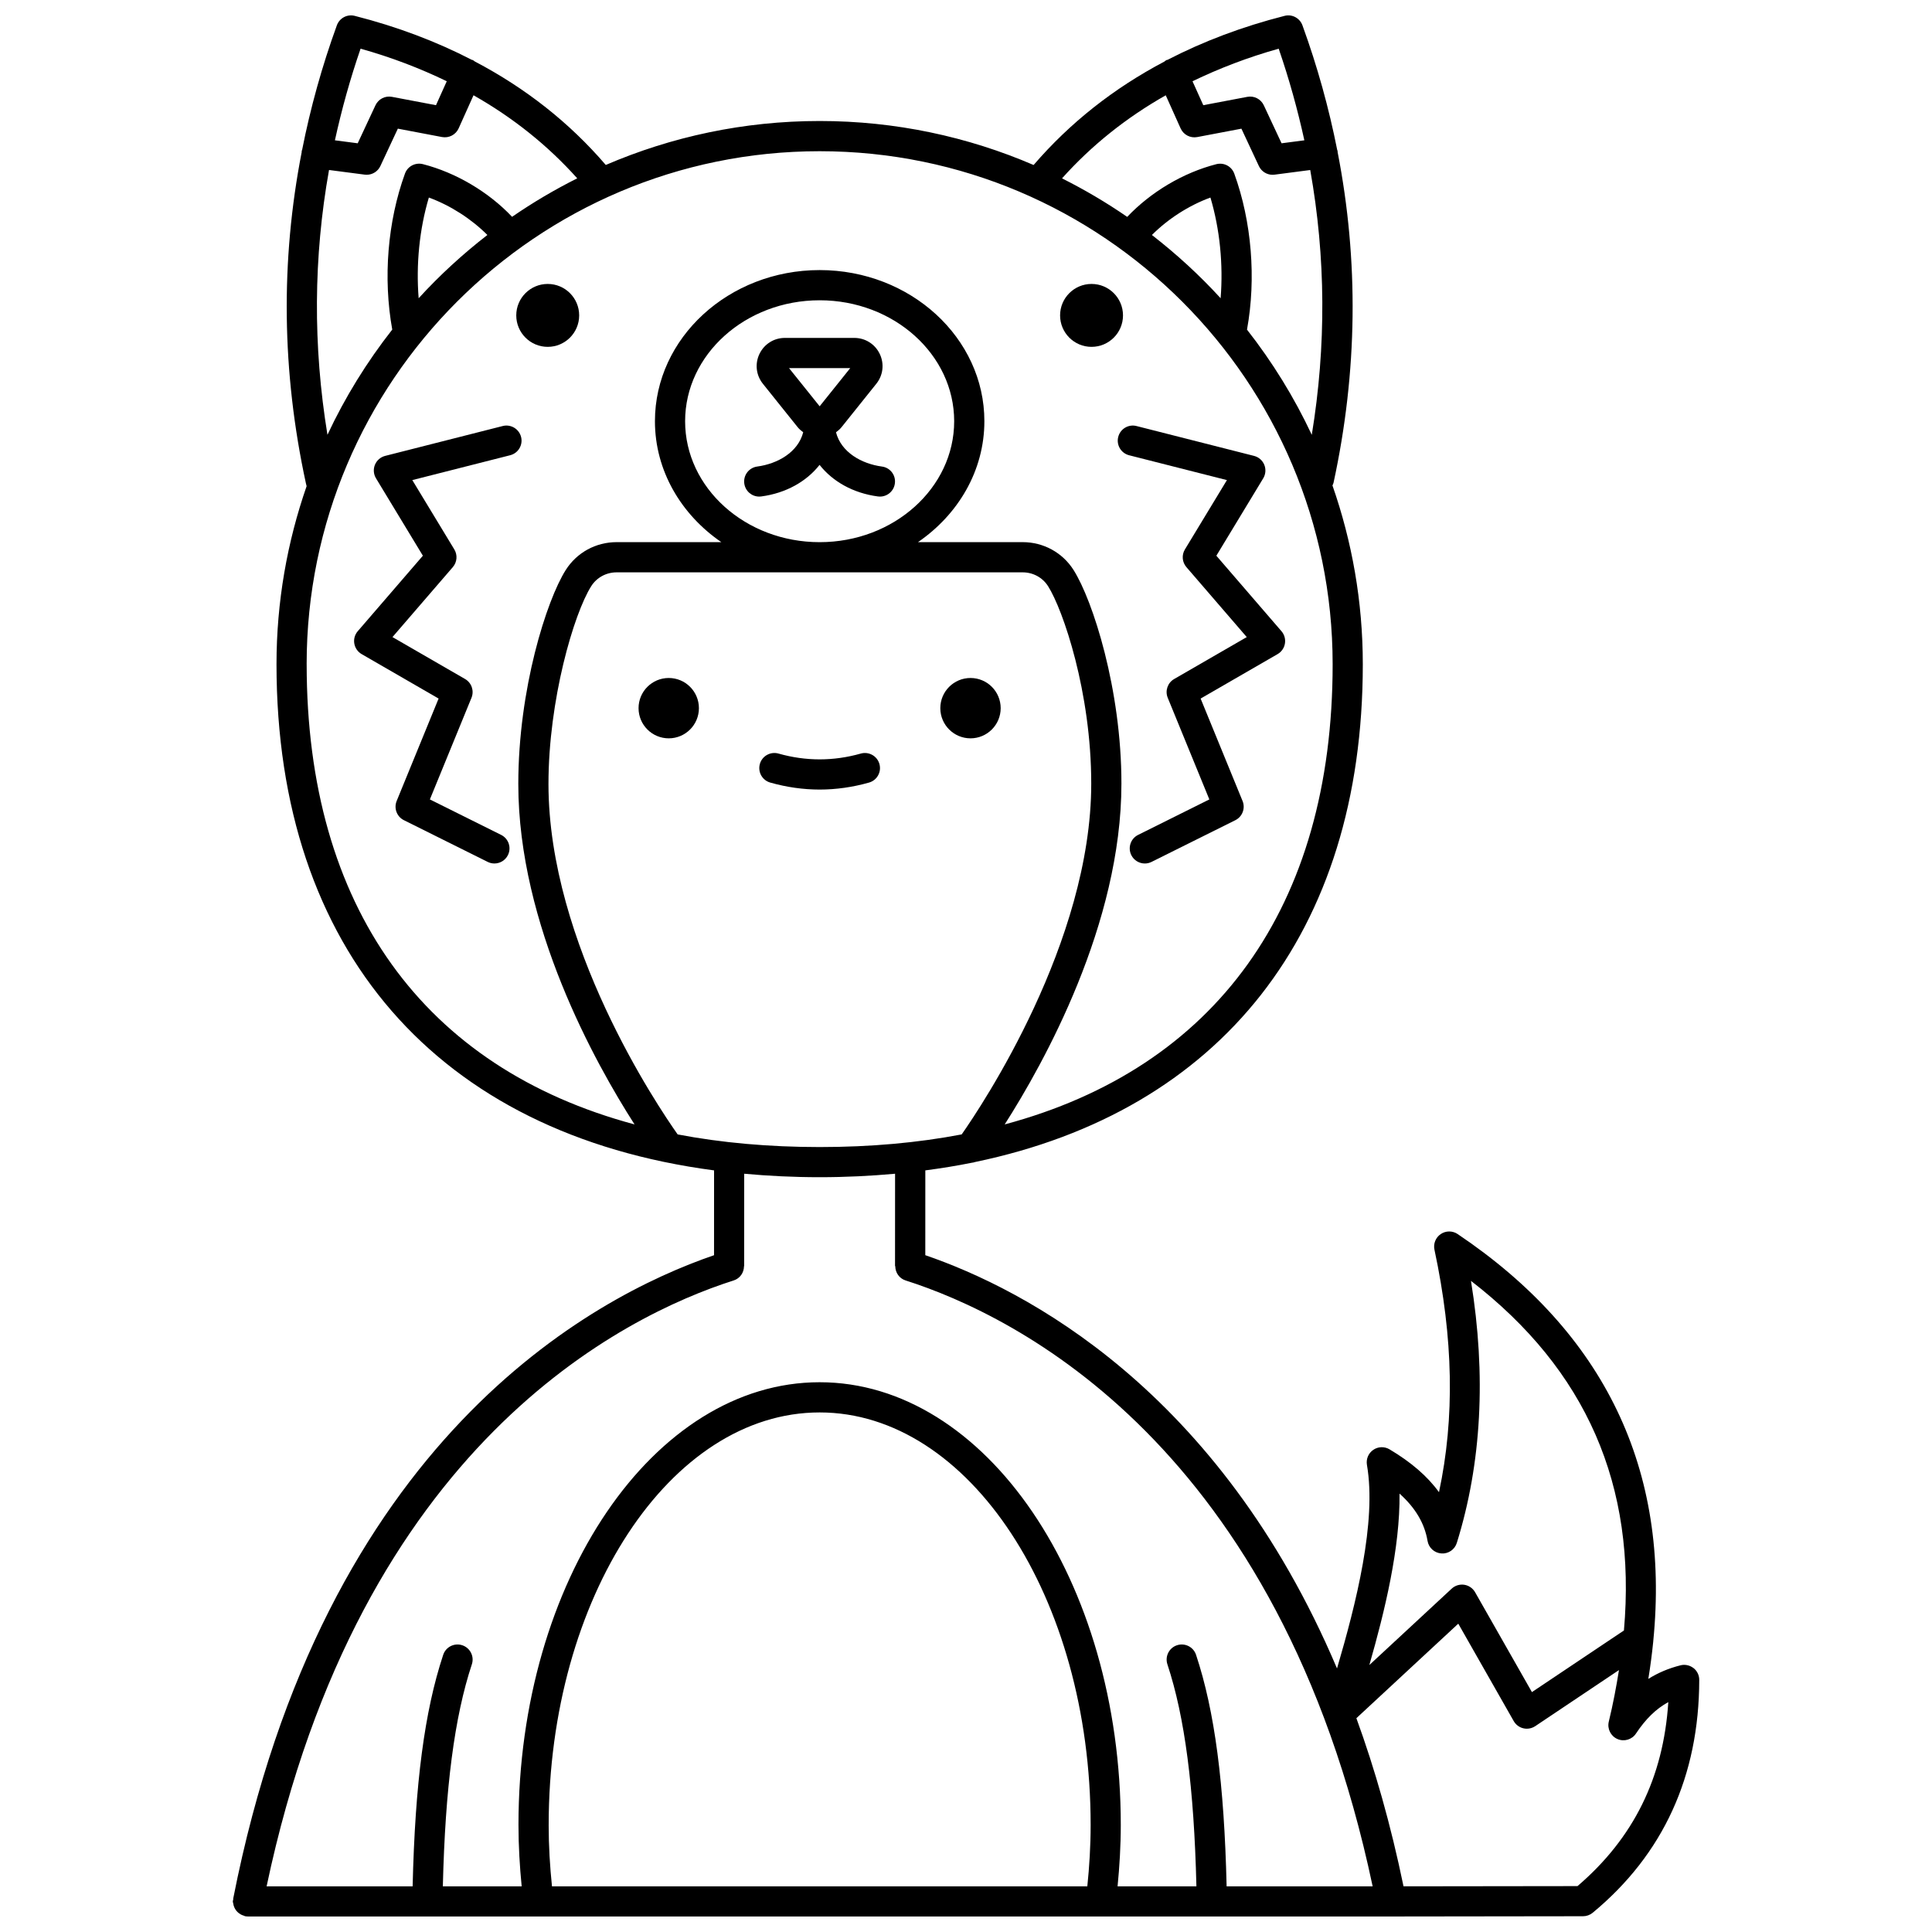 <?xml version="1.0" encoding="UTF-8"?>
<!-- Uploaded to: ICON Repo, www.svgrepo.com, Generator: ICON Repo Mixer Tools -->
<svg width="800px" height="800px" version="1.1" viewBox="144 144 512 512" xmlns="http://www.w3.org/2000/svg">
 <defs>
  <clipPath id="a">
   <path d="m205 148.09h390v503.81h-390z"/>
  </clipPath>
 </defs>
 <path d="m409.19 331.67c0 4.414-3.582 7.996-7.996 7.996-4.418 0-8-3.582-8-7.996 0-4.418 3.582-7.996 8-7.996 4.414 0 7.996 3.578 7.996 7.996"/>
 <path d="m329.22 331.67c0 4.414-3.582 7.996-7.996 7.996-4.418 0-8-3.582-8-7.996 0-4.418 3.582-7.996 8-7.996 4.414 0 7.996 3.578 7.996 7.996"/>
 <path d="m374.3 351.39c2.125-0.602 3.359-2.812 2.754-4.934-0.602-2.129-2.828-3.352-4.934-2.754-7.25 2.051-14.566 2.051-21.812 0-2.106-0.602-4.34 0.629-4.934 2.754-0.602 2.125 0.633 4.336 2.754 4.934 4.336 1.227 8.738 1.852 13.082 1.852 4.348 0 8.754-0.625 13.09-1.852z"/>
 <g clip-path="url(#a)">
  <path d="m592.78 586.05c-0.977-0.754-2.254-1.027-3.434-0.723-3.121 0.789-5.941 1.973-8.523 3.598 0.543-3.309 0.961-6.559 1.289-9.773 0.016-0.082 0.008-0.168 0.02-0.25 4.508-45.438-12.855-81.656-51.848-107.87-1.355-0.91-3.121-0.906-4.469 0.008-1.352 0.914-2.012 2.555-1.668 4.152 5.012 23.418 5.414 44.559 1.199 64.254-3.031-4.199-7.387-7.965-13.117-11.363-1.34-0.797-3.031-0.738-4.305 0.148-1.285 0.883-1.934 2.434-1.672 3.973 2.609 15.098-2.883 36.789-7.93 53.953-31.402-74.023-82.898-100.52-109.11-109.52l0.008-22.473c4.191-0.551 8.301-1.211 12.289-2.019 0.32-0.023 0.617-0.105 0.918-0.203 65.059-13.527 102.73-60.711 102.73-131.92 0-16.594-2.856-32.523-8.043-47.371 0.098-0.227 0.223-0.438 0.281-0.688 6.387-29.488 6.715-58.859 1.078-87.707-0.004-0.066 0.023-0.129 0.012-0.195-0.016-0.125-0.094-0.219-0.117-0.344-2.195-11.086-5.242-22.098-9.207-33.004-0.703-1.926-2.75-3.027-4.742-2.508-11.238 2.859-21.562 6.769-31.008 11.652-0.094 0.035-0.191 0.023-0.285 0.062-0.219 0.102-0.375 0.277-0.566 0.406-13.434 7.074-25.004 16.219-34.645 27.402-17.41-7.492-36.578-11.66-56.703-11.66-20.117 0-39.273 4.164-56.676 11.648-9.586-11.168-21.195-20.336-34.738-27.441-0.172-0.113-0.305-0.27-0.5-0.355-0.078-0.035-0.168-0.023-0.25-0.055-9.449-4.879-19.785-8.797-31.043-11.66-2-0.508-4.039 0.586-4.738 2.519-3.961 10.898-7.008 21.902-9.199 32.988-0.027 0.125-0.105 0.227-0.125 0.352-0.008 0.07 0.02 0.133 0.016 0.203-5.629 28.848-5.297 58.25 1.109 87.816l0.188 0.758c-5.144 14.789-7.981 30.656-7.981 47.184 0 75.895 42.801 124.49 115.96 134.14l-0.008 22.48c-32.426 11.121-103.51 48.992-127.42 170.48-0.016 0.09 0.012 0.176 0 0.266-0.031 0.172-0.113 0.324-0.113 0.504 0 0.191 0.082 0.352 0.109 0.535 0.023 0.184 0.055 0.352 0.109 0.527 0.094 0.332 0.215 0.629 0.387 0.918 0.09 0.156 0.184 0.297 0.293 0.438 0.199 0.258 0.418 0.477 0.676 0.676 0.156 0.125 0.316 0.23 0.492 0.332 0.27 0.152 0.539 0.262 0.84 0.348 0.125 0.035 0.219 0.121 0.348 0.145 0.238 0.047 0.48 0.066 0.715 0.07 0.012 0 0.02 0.004 0.027 0.004h47.5 0.066 207.92 0.066 47.504l50.777-0.066c0.926 0 1.828-0.328 2.547-0.914 18.699-15.465 28.207-36.227 28.246-61.707 0.012-1.23-0.559-2.398-1.527-3.16zm-77.891-46.227c4.207 3.762 6.648 7.902 7.422 12.523 0.305 1.828 1.824 3.207 3.672 3.332 1.844 0.141 3.543-1.027 4.09-2.801 6.559-21.07 7.812-44.387 3.75-69.434 30.578 23.621 43.914 54.164 40.535 92.652l-24.383 16.328-15.059-26.465c-0.605-1.059-1.66-1.789-2.867-1.977-1.207-0.18-2.43 0.188-3.328 1.02l-21.832 20.25c4.102-14.27 8.176-31.109 8-45.43zm-191.3-95.188c-5.356-7.582-34.238-50.445-34.238-92.863 0-22.242 6.703-45.117 11.332-52.43 1.457-2.293 3.973-3.664 6.738-3.664h107.59c2.758 0 5.277 1.367 6.734 3.66 3.992 6.297 11.445 28.109 11.445 52.32 0 42.016-28.969 85.316-34.332 92.973-11.621 2.219-24.184 3.352-37.641 3.352-13.461-0.004-26.016-1.133-37.629-3.348zm166.08-263.45-6.039 0.789-4.711-10.074c-0.777-1.656-2.57-2.578-4.371-2.234l-11.664 2.211-2.856-6.344c7.098-3.426 14.68-6.348 22.84-8.629 2.773 8.043 5.019 16.141 6.801 24.281zm-36.734-11.93 3.945 8.781c0.758 1.684 2.574 2.629 4.394 2.289l11.715-2.223 4.633 9.914c0.664 1.414 2.082 2.305 3.621 2.305 0.172 0 0.344-0.012 0.516-0.031l9.469-1.234c4.129 23.129 4.273 46.598 0.41 70.18-4.668-9.969-10.445-19.305-17.168-27.879 2.469-13.562 1.242-28.625-3.371-41.34-0.703-1.934-2.742-3.019-4.754-2.508-8.75 2.246-17.324 7.332-23.621 13.969-5.492-3.789-11.27-7.195-17.277-10.207 7.785-8.699 16.969-16.051 27.488-22.016zm14.543 53.781c-5.57-6.098-11.676-11.691-18.207-16.762 4.234-4.231 9.746-7.816 15.508-9.922 2.5 8.426 3.414 17.734 2.699 26.684zm-227.92-66.133c8.16 2.277 15.738 5.199 22.84 8.629l-2.856 6.344-11.668-2.211c-1.809-0.34-3.59 0.578-4.371 2.234l-4.707 10.074-6.039-0.789c1.781-8.141 4.027-16.238 6.801-24.281zm-8.363 32.145 9.469 1.234c0.172 0.02 0.344 0.031 0.516 0.031 1.539 0 2.957-0.887 3.621-2.305l4.633-9.914 11.715 2.223c1.82 0.332 3.629-0.605 4.394-2.289l3.945-8.781c10.52 5.965 19.699 13.316 27.488 22.012-6.004 3.008-11.777 6.414-17.266 10.199-6.191-6.551-14.824-11.699-23.637-13.961-2.016-0.5-4.055 0.574-4.754 2.508-4.602 12.688-5.828 27.703-3.367 41.336-6.727 8.574-12.508 17.914-17.172 27.883-3.859-23.578-3.715-47.051 0.414-70.176zm23.754 33.988c-0.715-8.961 0.199-18.266 2.703-26.684 5.773 2.109 11.293 5.699 15.512 9.918-6.539 5.074-12.645 10.668-18.215 16.766zm-29.684 96.988c0-74.965 60.984-135.95 135.95-135.95 74.965 0 135.95 60.984 135.95 135.95 0 64.383-31.094 107-86.91 121.96 10.387-16.262 30.934-53.121 30.934-90.336 0-24.957-7.574-48.527-12.691-56.605-2.93-4.613-7.973-7.371-13.484-7.371h-27.734c10.652-7.309 17.59-18.938 17.59-32.051 0-22.082-19.582-40.047-43.652-40.047-24.07 0-43.652 17.965-43.652 40.047 0 13.113 6.938 24.742 17.59 32.051h-27.734c-5.512 0-10.551 2.754-13.488 7.375-5.074 8-12.578 31.562-12.578 56.711 0 37.449 20.422 74.031 30.805 90.223-55.805-14.969-86.891-57.582-86.891-121.96zm135.95-32.344c-19.66 0-35.652-14.379-35.652-32.051s15.992-32.051 35.652-32.051c19.66 0 35.652 14.379 35.652 32.051s-15.992 32.051-35.652 32.051zm-22.777 195.65c1.695-0.539 2.723-2.102 2.731-3.789h0.039l0.012-24.488c6.457 0.586 13.105 0.918 19.992 0.918s13.535-0.332 19.992-0.918l-0.012 24.484h0.062c0.008 1.688 1.035 3.254 2.731 3.793 29.199 9.316 99.062 43.578 123.78 160.57h-38.699c-0.645-27.309-3.148-46.414-8.098-61.352-0.691-2.098-2.949-3.231-5.055-2.539-2.094 0.691-3.234 2.953-2.539 5.055 4.613 13.93 7.059 32.762 7.688 58.836h-20.891c0.512-5.258 0.848-10.668 0.848-16.273 0-64.688-35.801-117.32-79.809-117.32-44.008 0-79.809 52.629-79.809 117.32 0 5.606 0.336 11.016 0.848 16.273h-20.891c0.629-26.074 3.074-44.906 7.688-58.836 0.695-2.094-0.441-4.359-2.539-5.055-2.09-0.691-4.363 0.441-5.055 2.539-4.949 14.938-7.453 34.047-8.098 61.352h-38.699c24.727-117.02 94.586-151.26 123.78-160.57zm-49.031 144.3c0-60.281 32.215-109.32 71.812-109.32s71.812 49.043 71.812 109.32c0 5.625-0.34 11.039-0.879 16.273h-141.87c-0.539-5.234-0.879-10.652-0.879-16.273zm272.65 16.207-46.109 0.059c-3.375-16.352-7.609-31.148-12.492-44.555l27.004-25.051 14.691 25.816c0.551 0.965 1.477 1.66 2.559 1.914 0.305 0.07 0.609 0.109 0.914 0.109 0.785 0 1.562-0.23 2.227-0.676l22.191-14.863c-0.711 4.461-1.562 8.992-2.695 13.66-0.457 1.887 0.508 3.832 2.281 4.606 1.773 0.777 3.859 0.168 4.93-1.457 2.547-3.836 5.293-6.535 8.562-8.324-1.293 20.035-9.203 36.043-24.062 48.762z"/>
 </g>
 <path d="m289.15 235.92c4.606 0 8.336-3.734 8.336-8.336 0-4.606-3.734-8.336-8.336-8.336-4.606 0-8.336 3.734-8.336 8.336 0 4.602 3.734 8.336 8.336 8.336z"/>
 <path d="m433.27 235.92c4.606 0 8.336-3.734 8.336-8.336 0-4.606-3.734-8.336-8.336-8.336-4.606 0-8.336 3.734-8.336 8.336 0 4.602 3.731 8.336 8.336 8.336z"/>
 <path d="m377.73 267.64c-5.394-0.719-10.82-3.777-12.184-9.082 0.547-0.395 1.062-0.84 1.496-1.379l9.191-11.477c1.816-2.266 2.16-5.297 0.906-7.914-1.254-2.613-3.84-4.238-6.742-4.238h-18.387c-2.902 0-5.481 1.625-6.742 4.238-1.25 2.613-0.91 5.644 0.906 7.914l9.188 11.469c0.438 0.543 0.953 0.988 1.5 1.383-1.363 5.301-6.789 8.359-12.184 9.082-2.191 0.293-3.731 2.305-3.434 4.496 0.27 2.008 1.984 3.469 3.957 3.469 0.176 0 0.352-0.012 0.531-0.035 6.621-0.883 12.027-4 15.465-8.367 3.438 4.371 8.844 7.484 15.465 8.367 0.18 0.023 0.355 0.035 0.531 0.035 1.977 0 3.691-1.461 3.957-3.469 0.309-2.191-1.23-4.203-3.422-4.492zm-24.629-26.09h16.223l-8.109 10.121z"/>
 <path d="m282.09 259.79c-0.543-2.144-2.75-3.43-4.859-2.891l-31.148 7.914c-1.23 0.312-2.238 1.188-2.719 2.359s-0.375 2.504 0.281 3.586l12.422 20.512-17.258 20.004c-0.781 0.902-1.117 2.102-0.914 3.277 0.199 1.172 0.914 2.199 1.941 2.793l20.398 11.781-11.113 27.141c-0.793 1.938 0.043 4.164 1.918 5.094l22.207 11.055c0.57 0.285 1.18 0.418 1.773 0.418 1.469 0 2.887-0.812 3.582-2.215 0.984-1.98 0.18-4.379-1.801-5.363l-18.879-9.398 11.027-26.934c0.754-1.852 0.031-3.977-1.703-4.977l-19.238-11.113 15.996-18.543c1.133-1.312 1.293-3.203 0.395-4.684l-11.133-18.375 25.914-6.582c2.16-0.539 3.457-2.719 2.91-4.859z"/>
 <path d="m440.34 259.79c-0.547 2.141 0.75 4.316 2.891 4.859l25.914 6.582-11.133 18.375c-0.898 1.484-0.738 3.371 0.395 4.684l15.996 18.543-19.238 11.113c-1.734 1-2.461 3.125-1.703 4.977l11.027 26.934-18.879 9.398c-1.98 0.984-2.781 3.383-1.801 5.363 0.699 1.402 2.113 2.215 3.582 2.215 0.598 0 1.207-0.137 1.773-0.418l22.207-11.055c1.879-0.93 2.715-3.156 1.918-5.094l-11.113-27.141 20.398-11.781c1.031-0.598 1.746-1.621 1.941-2.793 0.199-1.176-0.137-2.379-0.914-3.277l-17.258-20.004 12.422-20.512c0.656-1.082 0.758-2.414 0.281-3.586-0.48-1.172-1.488-2.047-2.719-2.359l-31.148-7.914c-2.125-0.543-4.305 0.75-4.84 2.891z"/>
</svg>